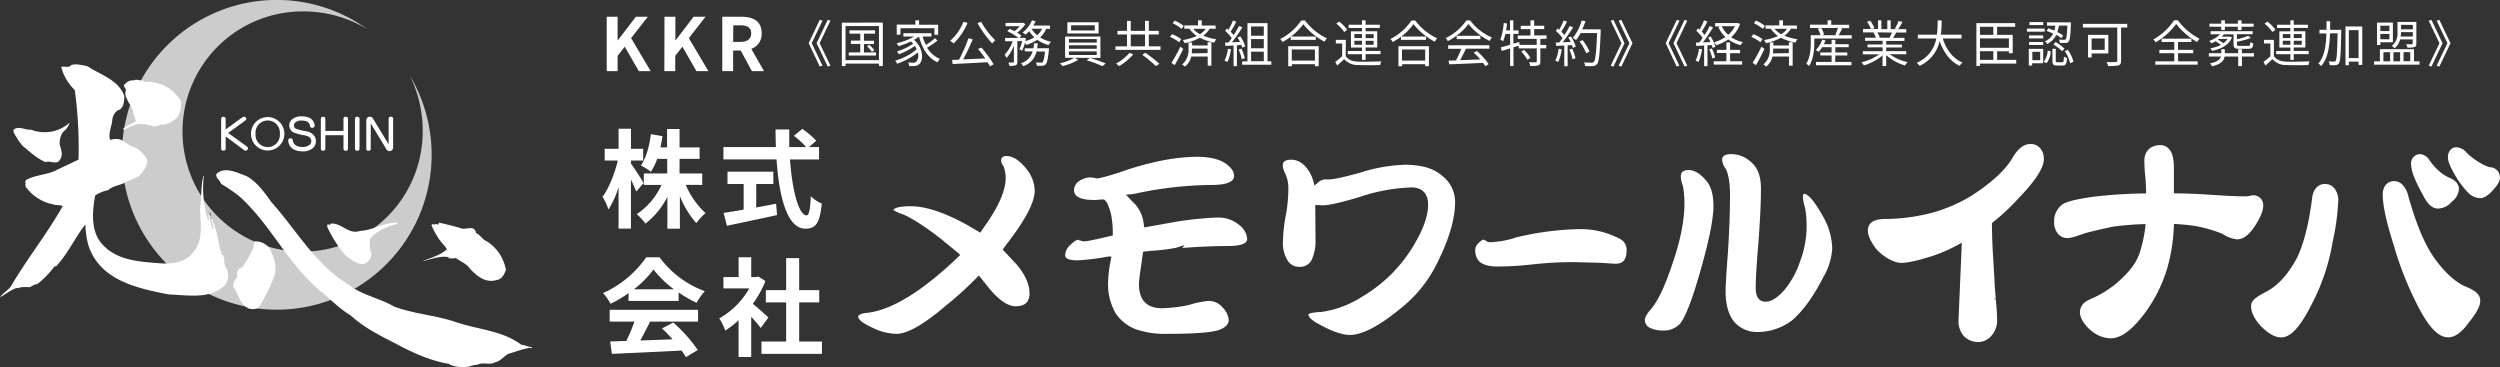 <svg xmlns="http://www.w3.org/2000/svg" xmlns:xlink="http://www.w3.org/1999/xlink" viewBox="0 0 748.36 109.87"><rect x="0" y="0" width="748.36" height="109.87" fill="#333333" stroke="none"/><defs><style>.e7f19c44-380d-4ae8-a5b9-f6f00c764cfc{fill:none;}.a6398064-372f-44ff-bb44-6bfa273faf63{isolation:isolate;}.ee157d7d-d87b-4b37-a93d-37271be4c169{fill:#fff;}.e283a4b9-9a62-4c5f-ab23-9828f72e0b48{clip-path:url(#b776d68d-133d-429a-ae71-a9c83bf26887);}.e7ff474f-168d-4286-aa50-c9e0a234cb70{clip-path:url(#a324982b-b61b-4a1d-a05b-453311634b0e);}.bd400ee0-5bf0-483d-abab-3aae98238a29{fill:#ccc;mix-blend-mode:multiply;}.eeb5114e-0063-46ab-a1b8-09af030ea8ea{fill:#626262;}</style><clipPath id="b776d68d-133d-429a-ae71-a9c83bf26887" transform="translate(-0.38 -0.07)"><rect class="e7f19c44-380d-4ae8-a5b9-f6f00c764cfc" x="257" y="42.8" width="492" height="60"/></clipPath><clipPath id="a324982b-b61b-4a1d-a05b-453311634b0e" transform="translate(-0.38 -0.07)"><rect class="e7f19c44-380d-4ae8-a5b9-f6f00c764cfc" width="160" height="110"/></clipPath></defs><title>site-logo-alt</title><g class="a6398064-372f-44ff-bb44-6bfa273faf63"><g id="b17bf188-0141-4176-bf38-e04a854bc534" data-name="レイヤー 2"><g id="a7549843-6f04-490f-9b6a-54d6d3622f88" data-name="txt"><path class="ee157d7d-d87b-4b37-a93d-37271be4c169" d="M182,5.08h3.26v7.06h.06l5.4-7.06h3.58l-5,6.4,5.85,9.88H191.6l-4.21-7.31-2.13,2.73v4.58H182Z" transform="translate(-0.38 -0.07)"/><path class="ee157d7d-d87b-4b37-a93d-37271be4c169" d="M199.29,5.08h3.26v7.06h.07L208,5.08h3.58l-5,6.4,5.85,9.88h-3.58l-4.2-7.31-2.14,2.73v4.58h-3.26Z" transform="translate(-0.38 -0.07)"/><path class="ee157d7d-d87b-4b37-a93d-37271be4c169" d="M225.45,21.36l-3.34-6.16h-2.27v6.16h-3.25V5.08h5.67c3.41,0,6.12,1.19,6.12,4.93a4.65,4.65,0,0,1-3.1,4.68l3.8,6.67Zm-5.61-8.74H222c2.09,0,3.24-.88,3.24-2.61S224,7.65,222,7.65h-2.11Z" transform="translate(-0.38 -0.07)"/><path class="ee157d7d-d87b-4b37-a93d-37271be4c169" d="M246.59,19.72l-.81.27-3.33-7,3.33-7,.81.27L243.36,13Zm2.37,0-.81.27-3.33-7,3.33-7,.81.27L245.73,13Z" transform="translate(-0.38 -0.07)"/><path class="ee157d7d-d87b-4b37-a93d-37271be4c169" d="M264.65,6.84v13h-1.16V19.1h-10v.75h-1.11v-13Zm-1.16,11.23V7.87h-10v10.2Zm-.87-2.32v.94h-8.17v-.94h3.45V13.23h-2.82v-1h2.82V10.14h-3.24v-1h7.66v1H259v2.13h3v1h-3v2.52Zm-2-2.25a9.69,9.69,0,0,1,1.51,1.63l-.76.45a11.14,11.14,0,0,0-1.46-1.69Z" transform="translate(-0.38 -0.07)"/><path class="ee157d7d-d87b-4b37-a93d-37271be4c169" d="M281,12.22a25,25,0,0,1-3.1,2.12,8,8,0,0,0,3.85,3.37,5.1,5.1,0,0,0-.76,1c-2.84-1.29-4.58-4.14-5.51-7.69h0A11.11,11.11,0,0,1,274,12c2.87,2.47,2.9,6.32,1.43,7.35a2.26,2.26,0,0,1-1.59.49,12.07,12.07,0,0,1-1.31,0,2.52,2.52,0,0,0-.31-1.06c.55,0,1.06.07,1.39.07a1.48,1.48,0,0,0,1-.28,2.81,2.81,0,0,0,.49-2.78,21,21,0,0,1-6.18,3.36,4.8,4.8,0,0,0-.58-.93,17,17,0,0,0,6.43-3.4,5,5,0,0,0-.52-1,21.16,21.16,0,0,1-4.79,2.5,4.83,4.83,0,0,0-.6-.87,16.56,16.56,0,0,0,4.88-2.31c-.21-.22-.44-.45-.69-.67a24.34,24.34,0,0,1-3.67,1.42,8.18,8.18,0,0,0-.62-.87A18.26,18.26,0,0,0,274,11h-3.19V10h8.38v1h-2.64a13.62,13.62,0,0,0,1,2.5,22.25,22.25,0,0,0,2.72-2Zm-11.1-1.78h-1.09v-3h5.58V6.16h1.11V7.48h5.7v3H280.1V8.52H269.94Z" transform="translate(-0.38 -0.07)"/><path class="ee157d7d-d87b-4b37-a93d-37271be4c169" d="M290,6.93a18.46,18.46,0,0,1-4.14,6.15,7.45,7.45,0,0,0-1.07-.8,14.66,14.66,0,0,0,4-5.7Zm4.18,7.39a33.08,33.08,0,0,1,3.63,5l-1.09.62c-.2-.36-.45-.8-.74-1.25-3.78.23-7.77.41-10.44.54L285.4,18l2.05-.06a44,44,0,0,0,2.83-6.42l1.29.32a64.56,64.56,0,0,1-2.88,6c2-.07,4.34-.18,6.6-.28-.67-1-1.44-2-2.14-2.84Zm-.1-7.74a23.17,23.17,0,0,0,4.24,5.55,5.24,5.24,0,0,0-.93.95A32.07,32.07,0,0,1,293,7Z" transform="translate(-0.38 -0.07)"/><path class="ee157d7d-d87b-4b37-a93d-37271be4c169" d="M305.55,14.79a14.86,14.86,0,0,0,.81-2.42h-1.44v6.18c0,.57-.12.87-.49,1.07a5.92,5.92,0,0,1-1.88.16,3.94,3.94,0,0,0-.34-1c.64,0,1.23,0,1.42,0s.25-.06.25-.23V13.74a12.21,12.21,0,0,1-2.19,3.69,7.13,7.13,0,0,0-.59-1,11.18,11.18,0,0,0,2.41-4h-2.26v-1h4a15.31,15.31,0,0,0-3.33-2l.69-.72a15.74,15.74,0,0,1,1.45.69,10.14,10.14,0,0,0,1.58-1.49h-4.24v-1h5l.2-.05.72.45a11.36,11.36,0,0,1-2.45,2.55,8.45,8.45,0,0,1,1.26.9l-.57.65h1.11l.17-.06.67.24c-.07.25-.15.52-.22.79A9.9,9.9,0,0,0,310,11.22a8.65,8.65,0,0,1-1.54-1.83,11.88,11.88,0,0,1-1.08,1.06,7.12,7.12,0,0,0-.92-.64,9.25,9.25,0,0,0,2.85-3.66l1.07.28a13.34,13.34,0,0,1-.69,1.29h5v1h-1.16a6.91,6.91,0,0,1-1.8,2.55,9.9,9.9,0,0,0,3.26,1.3,4.77,4.77,0,0,0-.71,1,10.53,10.53,0,0,1-3.4-1.59,11.72,11.72,0,0,1-3.27,1.53,4.29,4.29,0,0,0-.41-.58,12.77,12.77,0,0,1-.88,2.34Zm8.81-.27s0,.3,0,.48c-.27,2.79-.56,3.93-1,4.36a1.34,1.34,0,0,1-.93.39,15.69,15.69,0,0,1-1.67,0,2.87,2.87,0,0,0-.3-1c.65.06,1.25.08,1.49.08a.62.62,0,0,0,.51-.16c.28-.28.51-1.12.73-3.17h-2.52a6.07,6.07,0,0,1-4,4.39A3.66,3.66,0,0,0,306,19a5.15,5.15,0,0,0,3.48-3.54h-2.34v-.93h2.58a14.09,14.09,0,0,0,.19-1.49h1.13c-.05.51-.12,1-.21,1.49Zm-5.19-5.85a6.56,6.56,0,0,0,1.69,1.93,5.67,5.67,0,0,0,1.46-1.93Z" transform="translate(-0.38 -0.07)"/><path class="ee157d7d-d87b-4b37-a93d-37271be4c169" d="M322.13,17.37l1,.64a18.57,18.57,0,0,1-4.66,1.84,10.78,10.78,0,0,0-.83-.82A16.74,16.74,0,0,0,322,17.37h-2.79V11h10.57v6.42Zm7.11-7.28h-9.36V6.73h9.36Zm-8.88,2.73h8.32V11.77h-8.32Zm0,1.85h8.32V13.62h-8.32Zm0,1.87h8.32V15.46h-8.32Zm7.72-8.91H321V9.19h7.09Zm-1.41,9.77c1.55.45,3.54,1.18,4.71,1.66l-1,.81a38.77,38.77,0,0,0-4.71-1.75Z" transform="translate(-0.38 -0.07)"/><path class="ee157d7d-d87b-4b37-a93d-37271be4c169" d="M347.78,13.93V15H334.29V13.93h3.45V10.39H334.9V9.31h2.84v-3h1.13v3h4.26v-3h1.14v3h3v1.08h-3v3.54Zm-8.16,2.4a17.22,17.22,0,0,1-4.26,3.54,9.81,9.81,0,0,0-.88-.79,13.1,13.1,0,0,0,4-3.2Zm-.75-2.4h4.26V10.39h-4.26Zm4.39,1.94a46.56,46.56,0,0,1,4.19,3.3l-1.05.68a46.77,46.77,0,0,0-4.1-3.41Z" transform="translate(-0.38 -0.07)"/><path class="ee157d7d-d87b-4b37-a93d-37271be4c169" d="M353.34,12.72a11.23,11.23,0,0,0-2.73-1.59l.62-.84a11.54,11.54,0,0,1,2.74,1.5Zm1.22,2c-.74,1.59-1.73,3.47-2.55,4.86l-.95-.7a49.07,49.07,0,0,0,2.66-4.85Zm-.5-6a11.2,11.2,0,0,0-2.65-1.68l.6-.81a10.77,10.77,0,0,1,2.7,1.61Zm7.8,4H363v7h-1.1V17h-4.93a5.38,5.38,0,0,1-1.88,3,5,5,0,0,0-.86-.63,5.56,5.56,0,0,0,1.93-4.63V12.79h1.06v.89h4.68Zm.65-4.09a6.88,6.88,0,0,1-1.95,2.11,18.06,18.06,0,0,0,3.93,1.1,2.87,2.87,0,0,0-.62,1,17.62,17.62,0,0,1-4.33-1.46A16.69,16.69,0,0,1,355,13a4.65,4.65,0,0,0-.55-.95,16.05,16.05,0,0,0,4.16-1.21,8.56,8.56,0,0,1-2.17-2.16h-1.55v-1h4.1V6.16h1.12V7.72h4.16v1Zm-.65,7.35V14.62h-4.68v.11a10.35,10.35,0,0,1-.07,1.32ZM357.57,8.7a7.78,7.78,0,0,0,2,1.62,6,6,0,0,0,1.73-1.62Z" transform="translate(-0.38 -0.07)"/><path class="ee157d7d-d87b-4b37-a93d-37271be4c169" d="M368.87,14.83a13.37,13.37,0,0,1-1.06,3.81,5,5,0,0,0-.87-.42,10.75,10.75,0,0,0,1-3.57Zm1.77-1.2v6.24h-1V13.69l-2.45.12-.09-1,1,0c.33-.39.68-.86,1-1.34a13,13,0,0,0-2-2.16l.58-.72.44.39a20.24,20.24,0,0,0,1.34-2.79l1,.38a27.36,27.36,0,0,1-1.71,3,11.47,11.47,0,0,1,.92,1c.61-.95,1.18-1.92,1.6-2.73l1,.42a47.54,47.54,0,0,1-3.11,4.47l2.4-.11a13.91,13.91,0,0,0-.73-1.33l.82-.36a12.28,12.28,0,0,1,1.49,3l-.89.42a5.58,5.58,0,0,0-.28-.85Zm1.36,1a13.12,13.12,0,0,1,1,2.88l-.89.3a14.86,14.86,0,0,0-.95-2.91Zm8.94,3.81v1h-8.73v-1h1.59V7h6V18.4ZM374.88,8v2.76h3.81V8Zm3.81,3.76h-3.81v2.76h3.81Zm-3.81,6.63h3.81V15.54h-3.81Z" transform="translate(-0.38 -0.07)"/><path class="ee157d7d-d87b-4b37-a93d-37271be4c169" d="M391,6.19a17.81,17.81,0,0,0,6.59,5.36,5,5,0,0,0-.74,1,20.12,20.12,0,0,1-6.34-5.24,18.56,18.56,0,0,1-6.22,5.33,4.28,4.28,0,0,0-.69-.89,16.83,16.83,0,0,0,6.28-5.52Zm-5,7.7h9.12v6H394v-.61h-6.89v.61H386ZM394.26,11v1h-7.51V11Zm-7.2,3.87v3.35H394V14.89Z" transform="translate(-0.38 -0.07)"/><path class="ee157d7d-d87b-4b37-a93d-37271be4c169" d="M403.21,16.84c.7,1.11,2,1.62,3.77,1.68s5.1,0,6.9-.09a4.58,4.58,0,0,0-.36,1.1c-1.68.07-4.84.1-6.52,0a5.27,5.27,0,0,1-4.25-1.77c-.66.64-1.35,1.27-2.08,1.92l-.59-1.07a22.94,22.94,0,0,0,2.07-1.72V13.08h-1.9V12h3Zm-.46-7.18a11,11,0,0,0-2.37-2.51l.86-.63A11.09,11.09,0,0,1,403.65,9Zm5.34,6.63h-4.26v-.95h4.26V14.29h-3.31V9.45h3.31v-1h-4V7.48h4V6.16h1.08V7.48h4.25v.95h-4.25v1h3.47v4.84h-3.47v1.05h4.47v.95h-4.47V18h-1.08Zm-2.29-4.82h2.29v-1.2H405.8Zm2.29,2v-1.2H405.8v1.2Zm1.08-3.18v1.2h2.4v-1.2Zm2.4,2h-2.4v1.2h2.4Z" transform="translate(-0.38 -0.07)"/><path class="ee157d7d-d87b-4b37-a93d-37271be4c169" d="M424,6.19a17.81,17.81,0,0,0,6.59,5.36,5,5,0,0,0-.74,1,20.12,20.12,0,0,1-6.34-5.24,18.56,18.56,0,0,1-6.22,5.33,4.28,4.28,0,0,0-.69-.89,16.83,16.83,0,0,0,6.28-5.52Zm-5,7.7h9.12v6H427v-.61h-6.89v.61H419ZM427.26,11v1h-7.51V11Zm-7.2,3.87v3.35H427V14.89Z" transform="translate(-0.38 -0.07)"/><path class="ee157d7d-d87b-4b37-a93d-37271be4c169" d="M440.45,6.18A16.18,16.18,0,0,0,447,11.31a5.45,5.45,0,0,0-.72,1,18.35,18.35,0,0,1-6.33-5.06,17.28,17.28,0,0,1-6.19,5.12,3.82,3.82,0,0,0-.65-.89,15.79,15.79,0,0,0,6.21-5.29Zm-6.57,7.45h12.33v1h-7c-.52,1.11-1.17,2.4-1.77,3.45,1.86-.06,4-.14,6.08-.23a23.71,23.71,0,0,0-2-2l.94-.51A19.86,19.86,0,0,1,446,19.27l-1,.62a7.94,7.94,0,0,0-.69-1c-3.67.18-7.56.35-10.12.43L434,18.22l2.21-.06a28.93,28.93,0,0,0,1.61-3.49h-3.94Zm9.64-2.85v1h-7.09v-1Z" transform="translate(-0.38 -0.07)"/><path class="ee157d7d-d87b-4b37-a93d-37271be4c169" d="M461.48,11.73v1.8h1.75v1h-1.75v3.93c0,.66-.15,1-.62,1.18a8.47,8.47,0,0,1-2.41.18,3.78,3.78,0,0,0-.36-1.11c.91,0,1.72,0,2,0s.31-.06.31-.29V14.55H455v-.81l-1.57.49v5.61h-1V14.55l-2.5.76-.3-1.05c.77-.21,1.74-.48,2.8-.79V10.23H451a12.79,12.79,0,0,1-.67,2.2,6.71,6.71,0,0,0-.83-.49,18.6,18.6,0,0,0,1-5l1,.16c-.07.69-.18,1.38-.28,2.06h1.17v-3h1v3h1.54v1.05H453.4v2.94l1.73-.53.14.89h5.11v-1.8h-5.67v-1h3.81V8.79H455.6v-1h2.92V6.15h1.11V7.77h3v1h-3v1.9h3.69v1ZM456.59,15a10.62,10.62,0,0,1,1.9,2.39l-.9.57a10.51,10.51,0,0,0-1.84-2.45Z" transform="translate(-0.38 -0.07)"/><path class="ee157d7d-d87b-4b37-a93d-37271be4c169" d="M467.87,14.83a13.37,13.37,0,0,1-1.06,3.81,5,5,0,0,0-.87-.42,10.75,10.75,0,0,0,1-3.57ZM470.61,11a12.28,12.28,0,0,1,1.49,3l-.89.42a5.58,5.58,0,0,0-.28-.85l-1.29.07v6.24h-1V13.69l-2.45.12-.09-1,1,0c.33-.39.68-.86,1-1.34a13,13,0,0,0-2-2.16l.58-.72.44.39a20.24,20.24,0,0,0,1.34-2.79l1,.38a27.36,27.36,0,0,1-1.71,3,11.47,11.47,0,0,1,.92,1c.61-.95,1.18-1.92,1.6-2.73l1,.42a47.54,47.54,0,0,1-3.11,4.47l2.4-.11a13.91,13.91,0,0,0-.73-1.33Zm.39,3.64a13.12,13.12,0,0,1,1,2.88l-.89.3a14.86,14.86,0,0,0-.95-2.91Zm8.54-5.17c-.27,6.72-.48,9-1.1,9.78a1.5,1.5,0,0,1-1.24.59,16.44,16.44,0,0,1-2.31,0,2.55,2.55,0,0,0-.36-1.1c1,.09,1.92.09,2.29.09a.76.76,0,0,0,.65-.22c.49-.51.75-2.79,1-8.64h-4.92a12.54,12.54,0,0,1-1.39,2.1,8,8,0,0,0-1-.66,13.09,13.09,0,0,0,2.67-5.19L475,6.4A19.92,19.92,0,0,1,474,8.85h5.51ZM475.2,16a15.84,15.84,0,0,0-2-3.5l.9-.43a15.06,15.06,0,0,1,2.1,3.42Z" transform="translate(-0.38 -0.07)"/><path class="ee157d7d-d87b-4b37-a93d-37271be4c169" d="M482.54,19.72,485.76,13l-3.22-6.72.81-.27,3.33,7-3.33,7Zm2.37,0L488.13,13l-3.22-6.72.81-.27,3.33,7-3.33,7Z" transform="translate(-0.38 -0.07)"/><path class="ee157d7d-d87b-4b37-a93d-37271be4c169" d="M503.09,19.72l-.81.27L499,13l3.33-7,.81.27L499.86,13Zm2.37,0-.81.27-3.33-7,3.33-7,.81.27L502.23,13Z" transform="translate(-0.38 -0.07)"/><path class="ee157d7d-d87b-4b37-a93d-37271be4c169" d="M509.87,14.83a13.37,13.37,0,0,1-1.06,3.81,5,5,0,0,0-.87-.42,10.75,10.75,0,0,0,1-3.57Zm1.63-1.2v6.24h-1V13.69l-2.35.14-.09-1,1-.05c.32-.4.66-.88,1-1.38a13.61,13.61,0,0,0-1.94-2.13l.58-.72.43.39a19.23,19.23,0,0,0,1.35-2.79l1,.39a34.16,34.16,0,0,1-1.69,3,12,12,0,0,1,.87,1,29.82,29.82,0,0,0,1.51-2.68l1,.42a53.49,53.49,0,0,1-3,4.47l2.22-.09a11.39,11.39,0,0,0-.7-1.35l.78-.32a12.22,12.22,0,0,1,1.41,3.06l-.84.38a6.5,6.5,0,0,0-.27-.87Zm1.31.92a14,14,0,0,1,1,2.73l-.86.28a14.63,14.63,0,0,0-.91-2.74Zm5.46,3.85h3.61v1h-8.52v-1h3.81V15.94h-2.85V15h2.85V12.79h1.1V15h3v1h-3Zm3-11.19a9.23,9.23,0,0,1-2.68,4,10,10,0,0,0,3.51,1.45,5.6,5.6,0,0,0-.69.93,10.85,10.85,0,0,1-3.68-1.72,13.57,13.57,0,0,1-3.61,1.75,4.19,4.19,0,0,0-.65-.91,12,12,0,0,0,3.41-1.55,9.36,9.36,0,0,1-2.13-3l.6-.19h-1.55v-1h6.51l.21,0Zm-5.49.71a7.66,7.66,0,0,0,1.94,2.56,8.31,8.31,0,0,0,2-2.56Z" transform="translate(-0.38 -0.07)"/><path class="ee157d7d-d87b-4b37-a93d-37271be4c169" d="M527.34,12.72a11.23,11.23,0,0,0-2.73-1.59l.62-.84a11.54,11.54,0,0,1,2.74,1.5Zm1.22,2c-.74,1.59-1.73,3.47-2.55,4.86l-1-.7a49.07,49.07,0,0,0,2.66-4.85Zm-.5-6a11.2,11.2,0,0,0-2.65-1.68l.6-.81a10.77,10.77,0,0,1,2.7,1.61Zm7.8,4H537v7h-1.1V17h-4.93a5.38,5.38,0,0,1-1.88,3,5,5,0,0,0-.86-.63,5.56,5.56,0,0,0,1.93-4.63V12.79h1.06v.89h4.68Zm.65-4.09a6.88,6.88,0,0,1-2,2.11,18.06,18.06,0,0,0,3.93,1.1,2.87,2.87,0,0,0-.62,1,17.62,17.62,0,0,1-4.33-1.46A16.69,16.69,0,0,1,529,13a4.65,4.65,0,0,0-.55-.95,16.05,16.05,0,0,0,4.16-1.21,8.56,8.56,0,0,1-2.17-2.16h-1.55v-1h4.1V6.16h1.12V7.72h4.16v1Zm-.65,7.35V14.62h-4.68v.11a10.35,10.35,0,0,1-.07,1.32ZM531.57,8.7a7.78,7.78,0,0,0,2,1.62,6,6,0,0,0,1.73-1.62Z" transform="translate(-0.38 -0.07)"/><path class="ee157d7d-d87b-4b37-a93d-37271be4c169" d="M554.67,10.6v1H543.48v1.34c0,2-.25,4.9-1.57,6.9a4.11,4.11,0,0,0-.85-.71c1.21-1.86,1.36-4.42,1.36-6.19V10.6h2.91a8.34,8.34,0,0,0-.8-1.93l.77-.21h-3.11v-1h5.27V6.15h1.09V7.5h5.36v1H551.3l.55.13c-.37.71-.78,1.46-1.12,2Zm-4.95,8h4.88v1H544v-1h4.66V16.68h-3.39v-.9h3.39V14.2h-2.82a9.49,9.49,0,0,1-1.06,1.4,6.12,6.12,0,0,0-.87-.54,7.83,7.83,0,0,0,1.92-3.12l1,.24a8.46,8.46,0,0,1-.49,1.12h2.32V12h1.11V13.3h4v.9h-4v1.58h3.59v.9h-3.59ZM545.57,8.46a6.23,6.23,0,0,1,.82,1.95l-.67.19h4.57l-.52-.18a17.91,17.91,0,0,0,.81-2Z" transform="translate(-0.38 -0.07)"/><path class="ee157d7d-d87b-4b37-a93d-37271be4c169" d="M566.06,16.29a13.74,13.74,0,0,0,5.35,2.37,4,4,0,0,0-.75,1A14.17,14.17,0,0,1,565,16.57v3.27h-1.09V16.65a15.12,15.12,0,0,1-5.6,3,4.28,4.28,0,0,0-.72-.94,14.41,14.41,0,0,0,5.3-2.37H558v-.95h5.93V14.23h-4.51v-.85h4.51v-1.1h-5.26v-.91h3.26a6.09,6.09,0,0,0-.73-1.5l.52-.11h-3.66v-1h2.39a12.06,12.06,0,0,0-1.18-2.17l.94-.32a10.24,10.24,0,0,1,1.27,2.21l-.76.28h1.84V6.15h1V8.8h1.78V6.15h1V8.8h1.82l-.56-.18a16.73,16.73,0,0,0,1.14-2.28l1.14.3a20.45,20.45,0,0,1-1.32,2.16H571v1h-3c-.3.57-.63,1.16-.93,1.61h3.4v.91H565v1.1h4.7v.85H565v1.11h6v.95Zm-3.74-6.53a6,6,0,0,1,.75,1.5l-.48.11h3.53l-.15,0a14.14,14.14,0,0,0,.76-1.56Z" transform="translate(-0.38 -0.07)"/><path class="ee157d7d-d87b-4b37-a93d-37271be4c169" d="M581.93,11.58c1.05,3.3,3,6,5.89,7.2a5.78,5.78,0,0,0-.84,1c-2.88-1.37-4.78-4-6-7.43a10.52,10.52,0,0,1-6,7.43,3.46,3.46,0,0,0-.84-.92A9.72,9.72,0,0,0,580,11.58h-5.53V10.44h5.71a32.12,32.12,0,0,0,.23-4.26h1.2a35.91,35.91,0,0,1-.24,4.26h6.19v1.14Z" transform="translate(-0.38 -0.07)"/><path class="ee157d7d-d87b-4b37-a93d-37271be4c169" d="M603.93,19.1H593.07v.71H592V7h11.61V8.1H598.2v2.4h4.67V16h-1.14v-.59H598.2V18h5.73Zm-10.86-11v2.4h4V8.1Zm8.66,3.46h-8.66v2.81h8.66ZM593.07,18h4v-2.6h-4Z" transform="translate(-0.38 -0.07)"/><path class="ee157d7d-d87b-4b37-a93d-37271be4c169" d="M612.44,9.55h-5.31V8.64h5.31ZM612,19h-3.31v.69h-1v-5H612Zm0-7.44h-4.23v-.89H612Zm-4.23,1.09H612v.9h-4.23ZM612,7.57h-4.11v-.9H612Zm-3.25,8v2.52h2.35V15.57Zm3.42,2.94a6.1,6.1,0,0,0,1.18-3.29l.9.23A6.37,6.37,0,0,1,613,19Zm5.31-7a14.39,14.39,0,0,0-1.55-1,5.87,5.87,0,0,1-2.73,2.71,3.42,3.42,0,0,0-.66-.78A5,5,0,0,0,615,10.14a17.24,17.24,0,0,0-2-.81l.56-.78c.55.18,1.15.43,1.75.69a10.75,10.75,0,0,0,.35-1.49h-2.52v-1h7.15s0,.33,0,.47c-.14,3.52-.29,4.83-.66,5.26a1.08,1.08,0,0,1-.89.44,13.14,13.14,0,0,1-1.75,0,2.4,2.4,0,0,0-.29-1c.68.06,1.31.06,1.55.06s.39,0,.48-.15c.25-.27.39-1.32.51-4.1h-2.54a11.65,11.65,0,0,1-.46,1.94,15.34,15.34,0,0,1,1.72,1Zm.21,7.2c.39,0,.46-.21.51-1.71a2.74,2.74,0,0,0,.93.43c-.11,1.8-.38,2.25-1.32,2.25h-1.67c-1.11,0-1.38-.3-1.38-1.41v-3.6h1v3.6c0,.38.06.44.49.44Zm-2-6.05a10.6,10.6,0,0,1,2.67,2l-.69.74a11.51,11.51,0,0,0-2.63-2ZM619.37,15a10.29,10.29,0,0,1,1.69,3.57l-1,.41a11.2,11.2,0,0,0-1.62-3.62Z" transform="translate(-0.38 -0.07)"/><path class="ee157d7d-d87b-4b37-a93d-37271be4c169" d="M637.16,8.32h-1.85v9.93c0,.81-.19,1.2-.76,1.37a11.62,11.62,0,0,1-3.11.21,5.4,5.4,0,0,0-.48-1.19c1.2.06,2.43.05,2.78,0s.43-.12.43-.43V8.32H623.88V7.21h13.28Zm-10.67,7.76v1.2h-1.07V10.51h6.08v5.57Zm0-4.49V15h3.92V11.59Z" transform="translate(-0.38 -0.07)"/><path class="ee157d7d-d87b-4b37-a93d-37271be4c169" d="M652.29,6.13a19.12,19.12,0,0,0,6.51,5.54,4.86,4.86,0,0,0-.73,1,22.27,22.27,0,0,1-6.27-5.43,20.09,20.09,0,0,1-6.14,5.5,4.51,4.51,0,0,0-.69-.88,17.77,17.77,0,0,0,6.21-5.72Zm.09,12.29h5.85v1H645.56v-1h5.68V16h-4.47V15h4.47V12.64h-3.79v-1h8.91v1h-4V15h4.55v1h-4.55Z" transform="translate(-0.38 -0.07)"/><path class="ee157d7d-d87b-4b37-a93d-37271be4c169" d="M675.11,17h-3.62v2.86h-1.12V17H666.3c-.19,1.17-1,2.27-3.73,2.91a4.27,4.27,0,0,0-.66-.84c2.29-.49,3.06-1.26,3.3-2.07h-3.62V16h3.72v-1.2h1.05V16h4v-1.2h1.12V16h3.62Zm-6.6-5.77c-.75,2-2.67,3.36-5.93,4.06a3.36,3.36,0,0,0-.57-.76,11.52,11.52,0,0,0,3.18-1,10.69,10.69,0,0,0-1.6-1.11,12.89,12.89,0,0,1-1.23.62,5.4,5.4,0,0,0-.66-.71,8.83,8.83,0,0,0,3.25-2h-2.83V9.4H674.7v.9H670v1.49a17.27,17.27,0,0,0,3.34-1l.81.65A23,23,0,0,1,670,12.55v.8c0,.39.12.46.82.46h2.51c.52,0,.61-.15.66-1.12a2.8,2.8,0,0,0,.91.36c-.12,1.3-.42,1.63-1.48,1.63h-2.69c-1.39,0-1.75-.25-1.75-1.33v-3h-2.9a6.77,6.77,0,0,1-.63.69h2.22l.2,0ZM665.3,8.07h-3.53V7.15h3.53v-1h1.09v1h3.89v-1h1.11v1H675v.92h-3.63v1h-1.11v-1h-3.89v1H665.3Zm-.71,3.66-.3.21A13.1,13.1,0,0,1,665.94,13a4.38,4.38,0,0,0,1.26-1.29Z" transform="translate(-0.38 -0.07)"/><path class="ee157d7d-d87b-4b37-a93d-37271be4c169" d="M681.06,16.84c.71,1.11,2,1.62,3.78,1.68s5.1,0,6.9-.09a4.58,4.58,0,0,0-.36,1.1c-1.68.07-4.84.1-6.52,0a5.25,5.25,0,0,1-4.25-1.77c-.66.64-1.35,1.27-2.08,1.92l-.59-1.07A22.94,22.94,0,0,0,680,16.92V13.08h-1.9V12h2.95Zm-.45-7.18a11,11,0,0,0-2.37-2.51l.86-.63A11.09,11.09,0,0,1,681.51,9ZM686,16.29h-4.26v-.95H686V14.29h-3.31V9.45H686v-1h-4V7.48h4V6.16H687V7.48h4.25v.95H687v1h3.47v4.84H687v1.05h4.47v.95H687V18H686Zm-2.29-4.82H686v-1.2h-2.29Zm2.29,2v-1.2h-2.29v1.2ZM687,10.27v1.2h2.4v-1.2Zm2.4,2H687v1.2h2.4Z" transform="translate(-0.38 -0.07)"/><path class="ee157d7d-d87b-4b37-a93d-37271be4c169" d="M701.21,9.54c-.12,6.63-.23,8.8-.69,9.45a1.2,1.2,0,0,1-1,.57,9.18,9.18,0,0,1-1.76,0,2.72,2.72,0,0,0-.33-1.12c.69.06,1.34.06,1.61.06s.39,0,.49-.24c.35-.42.48-2.46.59-8.21h-2.27c-.13,4-.64,7.61-2.67,9.79a3.64,3.64,0,0,0-.84-.76c1.86-2,2.31-5.28,2.43-9h-2.07V9h2.1c0-.86,0-1.73,0-2.61h1.09q0,1.32,0,2.61h3.32ZM707.51,8v11.5H706.4v-1h-2.91v1.1h-1V8Zm-1.11,9.45V9.09h-2.91v8.37Z" transform="translate(-0.38 -0.07)"/><path class="ee157d7d-d87b-4b37-a93d-37271be4c169" d="M724.64,18.43v1H711.05v-1h1.74V14.79H723v3.64Zm-11.72-4.9h-1V6.84h4.76v5.88h-3.74Zm0-5.78V9.36h2.72V7.75Zm2.72,4.07V10.23h-2.72v1.59Zm-1.8,6.61h2V15.7h-2Zm5-6.57a4.79,4.79,0,0,1-1.7,2.67,3.18,3.18,0,0,0-.78-.73,4.74,4.74,0,0,0,1.7-4.08V6.63h5.64v6.51c0,.57-.14.85-.54,1a7,7,0,0,1-2.12.18,4.31,4.31,0,0,0-.42-1c.78,0,1.5,0,1.71,0s.27-.07.27-.25V11.86Zm-2,3.84v2.73h2V15.7ZM722.64,11V9.69h-3.52v0A10,10,0,0,1,719,11Zm-3.52-3.51V8.85h3.52V7.53Zm.75,8.17v2.73h2V15.7Z" transform="translate(-0.38 -0.07)"/><path class="ee157d7d-d87b-4b37-a93d-37271be4c169" d="M727.4,19.72,730.62,13,727.4,6.28l.81-.27,3.33,7-3.33,7Zm2.37,0L733,13l-3.22-6.72.81-.27,3.33,7-3.33,7Z" transform="translate(-0.38 -0.07)"/><path class="ee157d7d-d87b-4b37-a93d-37271be4c169" d="M190.85,57.41c-.35-.9-1-2.27-1.6-3.62V68.51h-3.71V56.1a28.13,28.13,0,0,1-3,6.68,24.2,24.2,0,0,0-1.79-3.84c1.92-2.46,3.64-7,4.57-10.81h-3.93V44.61h4.16v-6h3.71v6h3.65v3.52h-3.65v.93c.92,1.18,3.26,4.86,3.77,5.79Zm14.81-2a24.22,24.22,0,0,0,5.92,8.45,16.53,16.53,0,0,0-2.75,3,27.31,27.31,0,0,1-4.93-8.1v9.76h-3.74V59a23.56,23.56,0,0,1-6.56,8A18.54,18.54,0,0,0,191,64.16a20.66,20.66,0,0,0,7.39-8.74h-5.28V52h7V47.62h-3a18.6,18.6,0,0,1-1.89,3.87,19.83,19.83,0,0,0-3-1.89c1.6-2.24,2.53-5.79,3-9.37l3.48.6c-.19,1.16-.38,2.28-.64,3.36h2v-5.5h3.74v5.5h6v3.43h-6V52h6.79v3.42Z" transform="translate(-0.38 -0.07)"/><path class="ee157d7d-d87b-4b37-a93d-37271be4c169" d="M236.86,47.81c.67,9.34,2.63,16.73,5,16.73.67,0,1.06-1.69,1.22-5.76A10,10,0,0,0,246.37,61c-.58,6-1.86,7.52-4.9,7.52-5.47,0-7.87-9.47-8.64-20.73h-15.9V44.1h15.71c-.06-1.73-.1-3.52-.1-5.28h4.1c0,1.76,0,3.55,0,5.28h5.06A22.86,22.86,0,0,0,238,40.74l2.53-2.08a23.48,23.48,0,0,1,4.19,3.55l-2.17,1.89h3v3.71ZM226.75,62.18c1.95-.36,4-.74,5.95-1.12l.29,3.39c-5.25,1.15-10.88,2.33-15,3.2l-1-3.84c1.63-.26,3.74-.58,6-1V55.14h-4.84V51.46h13.73v3.68h-5.12Z" transform="translate(-0.38 -0.07)"/><path class="ee157d7d-d87b-4b37-a93d-37271be4c169" d="M188.54,87.81a36.87,36.87,0,0,1-5.4,3.2,14.84,14.84,0,0,0-2.24-3.2,31.52,31.52,0,0,0,12.92-10.72h4a29.26,29.26,0,0,0,13.54,10.14,20,20,0,0,0-2.47,3.49,39,39,0,0,1-5.37-3.1v2.53h-15Zm-5.66,5h26.46v3.52H195c-.93,1.89-2,3.87-2.95,5.66,3.07-.09,6.37-.22,9.63-.35a39,39,0,0,0-3.13-3.26l3.36-1.76a43,43,0,0,1,7.33,8.22L205.69,107a16.31,16.31,0,0,0-1.28-2c-7.52.42-15.42.74-20.86,1l-.51-3.71,4.83-.16a59,59,0,0,0,2.43-5.79h-7.42Zm19.23-6.14A31.4,31.4,0,0,1,196,80.74a29.37,29.37,0,0,1-5.86,5.92Z" transform="translate(-0.38 -0.07)"/><path class="ee157d7d-d87b-4b37-a93d-37271be4c169" d="M228.1,98.24c-.68-.9-1.77-2.18-2.85-3.36v12.06h-3.78v-11a26.39,26.39,0,0,1-4,3.08,15.09,15.09,0,0,0-1.79-3.62,24.07,24.07,0,0,0,9-9h-7.74V83h4.54V77.09h3.78V83h1.44l.67-.16,2.14,1.37A31.07,31.07,0,0,1,225.73,91c1.53,1.25,4,3.46,4.67,4.1Zm18.33,4.06V106H228.32V102.3h7.39V90.59h-6.08V86.91h6.08V77.35h3.9v9.56h6v3.68h-6V102.3Z" transform="translate(-0.38 -0.07)"/><g class="e283a4b9-9a62-4c5f-ab23-9828f72e0b48"><path class="ee157d7d-d87b-4b37-a93d-37271be4c169" d="M268.81,100a16.71,16.71,0,0,1-7.18-1.8c-3.8-1.71-4.37-2.84-4.37-3.36s1.06-1,2.73-1.13c5.23-.57,11.53-3.69,18.72-9.3A111.7,111.7,0,0,0,287.18,77l.66-.64-2-1.67c-2-1.67-2.78-2.29-3.14-2.52l.12,0c-5-3.94-9.09-6.6-12.06-7.91A13.88,13.88,0,0,1,267.88,63l-.09-.05.09-.14c.24-.37,1.26-1,5.18-1,4.41,0,10.06,1.87,16.79,5.57l4,2.34.42-.68c.07-.11,1.11-1.61,1.58-2.26h0l.23-.37c3.6-5.3,5.34-9.61,5.34-13.11a10,10,0,0,0-.53-3.16V50l-.13-.22a3.27,3.27,0,0,1-.69-1.49c0-.91.28-1.51,1.65-1.51,1.83,0,3.78,1.24,5.8,3.7a10.94,10.94,0,0,1,2.6,6.6c0,3.53-2.76,8.79-8.42,16.09,0,0-.43.57-.79,1.07l-.39.54s4.28,4.55,4.38,4.67c2.43,3,3.66,5.83,3.66,8.43s-1.35,3.87-4.22,3.87c-2.62,0-5.84-2.51-9.33-7.25l-1.45.67,1.42-.69-1.59-1.94-.62.64a108,108,0,0,1-9.32,8.45C276.94,97.17,272,100,268.81,100Z" transform="translate(-0.38 -0.07)"/><path class="ee157d7d-d87b-4b37-a93d-37271be4c169" d="M350.06,100a27.32,27.32,0,0,1-9.63-1.35,12.81,12.81,0,0,1-6-4.67,17.18,17.18,0,0,1-2.35-9.44,38.21,38.21,0,0,1,.81-6.67l.18-1h-1A69.59,69.59,0,0,1,322.9,78c-1.68,0-3.67-.26-3.67-1.49a4.41,4.41,0,0,1,1.75-3.3c1.22-1.2,1.91-1.36,2.14-1.37l.29.15.32.08s.75.2.89.25l.11,0h.12c.6,0,2.07-.19,8-1.62l.64-.17v-.65a28.53,28.53,0,0,0-.52-5.61,15.58,15.58,0,0,0-1.24-3.54c-.62-.8-.64-.83-.87-.91l-.16-.05h-.15c-.54,0-1.55.11-2.16.16l-.51,0c-4,0-6-1-6-2.91a3.35,3.35,0,0,1,1.69-2.85,6.28,6.28,0,0,1,3.17-1l.9.08c.22,0,.52.1.7.15l.08.07h.31c.27,0,1.1,0,6.59-1.72a86.61,86.61,0,0,1,11-3.22,59.78,59.78,0,0,1,12.18-1.53c3.67,0,6.5.6,8.4,1.79s2.91,2.62,2.91,3.91c0,1.82-2.3,2.74-6.85,2.74a111.67,111.67,0,0,0-22.83,2.61h0l-1,.16-1.69.14,1.15,1.24c.44.46.92.94,1.27,1.29s.43.43.48.5a10.74,10.74,0,0,1,2.43,5.92l.13.85.83-.15,8.57-1.53A100.12,100.12,0,0,1,365,65.18a9.84,9.84,0,0,1,6.46,2.34,5.64,5.64,0,0,1,2.25,4.09c0,1.4-2,2.11-5.83,2.11s-8.36.19-13.59.57l.68-.86-2.57.82a53.84,53.84,0,0,1-7.21.88l-2.61.27-.12.59c0,.09-.4,3-.4,3-.46,3-.71,5-.75,6,0,4.87,2.3,7.34,6.84,7.34a41.85,41.85,0,0,0,8.25-1,27.74,27.74,0,0,1,5.7-1.18,5.42,5.42,0,0,1,4.3,2,6,6,0,0,1,1.79,3.76c0,1.06-.77,2-2.34,2.71S360.49,100,350.06,100Z" transform="translate(-0.38 -0.07)"/><path class="ee157d7d-d87b-4b37-a93d-37271be4c169" d="M404.46,100.33c-2.29,0-5.35-1.06-9.11-3.14-2.14-1.1-3.25-2.11-3.32-3v0c.13-.14.73-.63,3.83-.73a30.56,30.56,0,0,0,12.19-4.53A43.88,43.88,0,0,0,423,74.44c3.27-5.24,4.87-9.54,4.87-13.09,0-3.34-1.78-5.18-5-5.18A54.55,54.55,0,0,0,407.46,59c-5.54,1.69-9.31,2.54-11.19,2.54,0,0-.71-.07-1.35-.08l-.82,0,.07,10.49a13,13,0,0,1-1.19,6,3.86,3.86,0,0,1-3.57,2,4,4,0,0,1-3.7-2.08,9.87,9.87,0,0,1-1.29-5.46,47.59,47.59,0,0,1,.86-7.93,43.54,43.54,0,0,0,.76-7.85,10.2,10.2,0,0,0-1-4.75,5.9,5.9,0,0,1-.67-2.21c0-.6,0-1.8,2.65-1.8a5.58,5.58,0,0,1,3.79,1.7,10.3,10.3,0,0,1,2.71,4.8l.33,1.22,1-.81a3.38,3.38,0,0,1,2.16-1h1.08c1.46,0,4.51-.66,9.36-2A48.55,48.55,0,0,1,421,49.39c4.9,0,8.62,1.1,11,3.25a9.83,9.83,0,0,1,3.95,7.9c0,4.93-1.71,10.89-5.1,17.73a39.49,39.49,0,0,1-11.76,14.57C413,97.81,408,100.33,404.46,100.33Z" transform="translate(-0.38 -0.07)"/><path class="ee157d7d-d87b-4b37-a93d-37271be4c169" d="M448.59,79.85c-2.41,0-4.22-.49-5.35-1.49A4.38,4.38,0,0,1,442,75.19a2.75,2.75,0,0,1,.67-2.06c1.09-1.14,1.61-1.31,1.77-1.34L445,72a2.05,2.05,0,0,0,1.47.58,29.4,29.4,0,0,0,7.37-1.29l-.21,0a87,87,0,0,1,19-2.62,25.16,25.16,0,0,1,12.67,2.91,3.62,3.62,0,0,1,2,3.29c0,3.66-1.71,4.15-3.38,4.15L479,78.72l-7.22-.18a109,109,0,0,0-12.67.68A98.48,98.48,0,0,1,448.59,79.85Z" transform="translate(-0.38 -0.07)"/><path class="ee157d7d-d87b-4b37-a93d-37271be4c169" d="M498.29,99a8.73,8.73,0,0,1-4.21-.89,2.63,2.63,0,0,1-1.33-2.23c0-.48.25-1.37,1.47-2.84,2.25-2.48,4.42-6.89,6.59-13.45,2.53-7.18,3.8-13.44,3.8-18.6a28.82,28.82,0,0,0-.46-5.25,9.29,9.29,0,0,1-.63-2.76c0-1,.29-2,2.37-2,1.7,0,3.45,1.06,5.22,3.14,1.45,1.66,2.18,4.23,2.18,7.62,0,3.82-1.26,10.14-3.74,18.83-2.5,8.89-4.54,14.26-6.26,16.4A6.5,6.5,0,0,1,498.29,99Z" transform="translate(-0.38 -0.07)"/><path class="ee157d7d-d87b-4b37-a93d-37271be4c169" d="M526.46,99.45a9,9,0,0,1-6.81-2.87c-1.8-2.11-2.73-5.25-2.73-9.3.05-2.49.31-6.58.72-11.81.41-6.72.61-12.46.61-17,0-3.5-.4-6-1.21-7.75A5.48,5.48,0,0,1,515.89,48c0-.53,0-1.79,2.68-1.79a8.83,8.83,0,0,1,6.14,2.52c1.87,1.62,2.8,4.24,2.8,7.8,0,4-.25,9.46-.76,16.21-.53,6.25-.81,10.94-.81,13.55,0,3.55,1.81,4.09,2.88,4.09,1.79,0,3.61-1.14,5.75-3.56a26.35,26.35,0,0,0,4.68-8.59,29.39,29.39,0,0,0,1.93-10.61,30.6,30.6,0,0,0-.47-5.41,12.46,12.46,0,0,1-.64-3.12c0-.36.06-1,.35-1,.7,0,2.34.83,5.43,6.36a20.41,20.41,0,0,1,3,9.91,19,19,0,0,1-2.67,8.66c-2.88,5.71-6,10-9.24,12.85A17.06,17.06,0,0,1,526.46,99.45Z" transform="translate(-0.38 -0.07)"/><path class="ee157d7d-d87b-4b37-a93d-37271be4c169" d="M611.05,44.38a3.73,3.73,0,0,0-2.88-1.2c-2,0-3.82,1.42-5.48,4.35-2.15,3.58-6.3,7.36-12.31,11.23a46.19,46.19,0,0,1-12,5.08,55.63,55.63,0,0,1-14.17,1.78c-3.87.14-4.69,1.93-4.69,3.41s.67,3,2.17,5.14l.2.29h0c1.73,2.07,5.18,4.3,7.59,4.3,1.94,0,4.86-.65,9.16-2a45.66,45.66,0,0,0,9-4.06l-1,23.34a6.75,6.75,0,0,0,1.6,4.63,6,6,0,0,0,4.39,1.79,5.29,5.29,0,0,0,3.77-1.78A6.67,6.67,0,0,0,598.2,96c0-2-.21-4.32-.38-6.36l-.62.07.59-.34c-.17-1.92-.35-4.08-.42-6.33,0,0,0,0-.21-3.2l0-.37c-.21-3.26-.48-7.28-.51-12.63A65.36,65.36,0,0,0,605,59c1.68-1.72,7.19-7.58,7.19-11.2A4.82,4.82,0,0,0,611.05,44.38Z" transform="translate(-0.38 -0.07)"/><path class="ee157d7d-d87b-4b37-a93d-37271be4c169" d="M677.08,59.46a3.06,3.06,0,0,0-2.34-.94l-1.17.23a5.82,5.82,0,0,1-1.22.1c-2.33,0-5.87-.18-10.52-.49-3.51-.25-7.1-.39-10.71-.41V50.39c0-2.87-.46-4.65-1.49-5.74a3.23,3.23,0,0,0-2.45-1.14c-3.61,0-4.9,2.39-4.9,4.62a47.4,47.4,0,0,0,.34,5.36c.1,1.33.16,2.87.19,4.48A145.88,145.88,0,0,0,626.73,59c-6.31.92-8.09,1.66-9,2.28a6.14,6.14,0,0,0-2.46,5.13,5.34,5.34,0,0,0,1.22,3.73,3.62,3.62,0,0,0,2.81,1.19c.67,0,1.76-.19,5.13-1.43,3.08-.81,6-1.47,8.58-2a87.18,87.18,0,0,1,9.65-.75,41.25,41.25,0,0,1-1.54,7.82c-1,3.48-2.84,5.76-5.43,8.3a30.4,30.4,0,0,1-7.84,5.55l-1.6.74c-1.32.59-2.94,1.33-3.26,3.74v.28c0,2.22,2.39,4.92,4.08,6a9,9,0,0,0,5.14,1.76c3.07,0,6.42-2.46,10.17-7.5a43.37,43.37,0,0,0,6.75-13.49,52.26,52.26,0,0,0,2-13.24,61.63,61.63,0,0,1,6.43.62,40.35,40.35,0,0,1,8.11,2.35A9.79,9.79,0,0,0,670,71.72c1.91,0,3.66-1.34,5.51-4.21,1.61-2.49,2.36-4.4,2.36-6A2.91,2.91,0,0,0,677.08,59.46Z" transform="translate(-0.38 -0.07)"/><path class="ee157d7d-d87b-4b37-a93d-37271be4c169" d="M696.27,55.14c-.8,0-3.45.34-3.83,4.7C691.51,67.1,690,73,688,77.22c-2.57,4.77-5.53,8.09-8.77,9.92-3.8,2-5,2.9-5,4.6s.87,3.61,2.66,5.65c2.34,2.48,4.42,3.68,6.35,3.68,3.06,0,6.08-3.52,10.06-11.76a63,63,0,0,0,5.38-17,69.59,69.59,0,0,0,1.63-12,5.61,5.61,0,0,0-1.26-4A3.64,3.64,0,0,0,696.27,55.14Z" transform="translate(-0.38 -0.07)"/><path class="ee157d7d-d87b-4b37-a93d-37271be4c169" d="M737.88,85.61c-3.31-1.7-6.52-4.86-9.53-9.38-2.65-4.12-5.11-10.3-7.33-18.44l-.09-.23c-1.13-2.71-2.75-3.27-3.92-3.27-1.67,0-3.37,1.23-3.37,4,0,3.32,1.11,8.37,3.37,15.44a98.11,98.11,0,0,0,6.5,16.66c3.61,7.38,6.62,10.66,9.72,10.66,2,0,4-1.44,6.15-4.39,3-3.75,3.44-5.41,3.44-6.63C742.82,87.79,740.47,86.65,737.88,85.61Z" transform="translate(-0.38 -0.07)"/><path class="ee157d7d-d87b-4b37-a93d-37271be4c169" d="M725.52,58.14c1.44,3,2.93,4.37,4.7,4.37a5.68,5.68,0,0,0,4.16-2.14,5,5,0,0,0,2.06-3.7c0-1.4-.89-2.52-2.65-3.3l-.27-.12a11.82,11.82,0,0,1-2.77-1.75,17.32,17.32,0,0,1-3-3.3,3.73,3.73,0,0,0-3-2,2.77,2.77,0,0,0-2.63,3.07,11.51,11.51,0,0,0,.93,3.82A39.36,39.36,0,0,0,725.52,58.14Z" transform="translate(-0.38 -0.07)"/><path class="ee157d7d-d87b-4b37-a93d-37271be4c169" d="M745.67,50.13h0a11,11,0,0,1-2.88-1.31,19.7,19.7,0,0,1-4.22-3.22,4.11,4.11,0,0,0-2.93-1.45c-1.24,0-2.49,1-2.49,3,0,1.14.48,2.67,2.83,6.52A25.56,25.56,0,0,0,739.47,58l.15.13a5.11,5.11,0,0,0,3.17,1.25c1.16,0,2.29-.7,3.78-2.32s2.17-2.72,2.17-3.89A3.06,3.06,0,0,0,745.67,50.13Z" transform="translate(-0.38 -0.07)"/></g><g class="e7ff474f-168d-4286-aa50-c9e0a234cb70"><path class="bd400ee0-5bf0-483d-abab-3aae98238a29" d="M123,22.59a37.14,37.14,0,0,1,3.91,16.84A35.95,35.95,0,1,1,91,3.49a36.86,36.86,0,0,1,19.29,5.28A46.36,46.36,0,1,0,123,22.59Z" transform="translate(-0.38 -0.07)"/><path class="ee157d7d-d87b-4b37-a93d-37271be4c169" d="M26.6,19.91c3.84,2.6,9.28,4,11,8.93-.09,1.67-.1,3.76-2,4.27A4.08,4.08,0,0,0,34,35.89c-.1,2-1.36,4.12-.63,6.08a5,5,0,0,1,3.13-.09c1.39.62,2.5,1.89,4.07,2.25A8.17,8.17,0,0,1,44.5,48a5.18,5.18,0,0,1-1.59,3.64c0,.53-.65.44-.7,1C40.83,53.41,39.4,54,38,54.59c-1.74,1.08-3.66.94-5.25,2.4a10.56,10.56,0,0,0-3.9,1.63c-.8,4.65-1.36,10.31,1.82,14.2,4.44,5.27,11.25,5.56,17.85,6.09,3.74.19,7.67-.32,9.89-3.64C61.31,72,60.36,67,60.26,62.82c.46-3.33.18-6.92,1-10.07h.14a30.92,30.92,0,0,0,1.37,13.47c.27-.57-.07-1.21,0-1.79.46.08.24.58.34.84A31,31,0,0,0,64.15,69c.21-1.19-.34-2.24-.49-3.39.49-.09.16.58.63.49-.22.05-.17.4-.18.66.78.44.44,1.32.89,2.06.57,2,.87,4.21,1.34,6.23.57.17-.14,1.3.69,1.27.86,1.33.14,2.91,1.2,4.14a4.9,4.9,0,0,1-.59,5.08c-4.39,4.17-11,2.9-16.89,2.65C41.41,86.33,30.18,84,26.81,73.39a26.15,26.15,0,0,1-.87-6.15c-3.19,4.07-5.23,8.82-8.88,12.67l-.19-.31a29.35,29.35,0,0,1-5.79,5.89c.27-.06.28-.32.38-.47a8.26,8.26,0,0,0-2.05,1c-1.2,0-2.65-.17-3.71.37l-.17-.16c-1.87.54-3.41,1.9-5.15,2.83.85-1.27,2.34-2,3.24-3.24C8.43,77.6,14.52,70,19.16,61.75c-.93-.45-1.82-.11-2.75-.49A13.15,13.15,0,0,1,8,55.87c.22-.34-.4-.84.23-.91-.51-.23-.2-.68-.07-1,2.85-1.6,6.33-1.5,9.18-3l6.54-3.1a127,127,0,0,0-1.11-20.81,16,16,0,0,1-3.62-5.45l-.43-1.52c1-.25,2.23.42,3-.55C23.4,19.06,25.14,19.62,26.6,19.91Z" transform="translate(-0.38 -0.07)"/><path class="ee157d7d-d87b-4b37-a93d-37271be4c169" d="M43.71,24.59a11.43,11.43,0,0,1,10.84,5.84c0,1.94-.08,3.39-1.17,4.82a7,7,0,0,1-5.17,2.15c-1.74,1.37-3.37-.4-5.25-.14-2.22-.47-3.89,1.33-5.92,1.61,1-1.26,2.79-1.53,4.07-2.59-.88-1.7-.83-3.77-2.08-5.29-.61-1.19-1.46-2.4-1-3.74.22-.79-1.21-1.6-.17-2.05a2.94,2.94,0,0,1,2.58-1.07c.91-.44,1.67.1,2.56,0Z" transform="translate(-0.38 -0.07)"/><path class="ee157d7d-d87b-4b37-a93d-37271be4c169" d="M21.22,36.8A5.24,5.24,0,0,1,19.91,39c-1.37,1-1.68,2.77-1.68,4.19.33,1.37,1.12,3.15.24,4.42-.93,2.11-3,.39-4.44,1-2.63-1.1-4.77-3.14-7-5-.29-.47-.76-.92-1.11-1.44-.49-1.06-1.51-2-1.53-3.21,1.6-1.41,3.49.13,5.26-.08A11.21,11.21,0,0,0,21.22,36.8Z" transform="translate(-0.38 -0.07)"/><path class="ee157d7d-d87b-4b37-a93d-37271be4c169" d="M81.66,60.62c7.45,8.31,13.16,18.67,22.85,24.49,4.08,3.33,9.36,4.1,13.83,6.72,5.92,2.23,12.69,2.62,18.6,4.69,6.58,2.21,13.91,2.52,19.52,6.76,1.09.09,2,.63,3.16.71-.18.7-.72-.12-1.16.29-2.05.41-3.93,1.14-5.93,1.71-1.42.8-2.28,2.19-3.91,2.5-1.38.9-3.45.06-4.8.55-.95.41-2,.21-2.9.77-1.93.2-4.42.3-6.22-.84-5.91-1-11.1-3.49-16.18-6.2-4.57-2.36-9.15-4.61-13.16-8.27-3.38-2-6.33-5.11-9.49-7.69C86.14,78.5,81.48,67.37,72,58.81a53.07,53.07,0,0,0-5.48-3.74c-.28-1.16-1.77-1.73-1.31-3,2.7-2.3,6.24-.2,8.92.69C77.35,54.52,79.56,57.7,81.66,60.62Z" transform="translate(-0.38 -0.07)"/><path class="eeb5114e-0063-46ab-a1b8-09af030ea8ea" d="M63,63.15h0Z" transform="translate(-0.38 -0.07)"/><path class="eeb5114e-0063-46ab-a1b8-09af030ea8ea" d="M63.59,64.78l-.09,0c-.15-.36-.51-.69-.34-1.22C63.56,63.84,63.54,64.32,63.59,64.78Z" transform="translate(-0.38 -0.07)"/><path class="ee157d7d-d87b-4b37-a93d-37271be4c169" d="M138.68,68.5c1.4.29,3.83-1.1,4.19,1.32,1.39.61,1.91,2,3.3,2.53a12.72,12.72,0,0,1,5.66,8.54c-.49,1.28-1.2,2.77-2.77,3-3.26,1-5.91-1.13-8-3.39-1.07-1.52-2.81-2.2-4.25-3.18a7.68,7.68,0,0,1-2.44,0l.57-.23c-2.91-.61-5.64.69-8.21,1.19,2.54-1,5.22-1.69,7.44-3.56-.64-1.17-1.76-2.09-2.45-3.19a24.19,24.19,0,0,1-2.19-4.06c.42-.68.77.17,1.24-.38l.84.23.12-.59A63.43,63.43,0,0,1,138.68,68.5Z" transform="translate(-0.38 -0.07)"/><polygon class="eeb5114e-0063-46ab-a1b8-09af030ea8ea" points="63.31 65.17 63.2 64.96 63.57 65.09 63.31 65.17"/><path class="ee157d7d-d87b-4b37-a93d-37271be4c169" d="M119.34,67.07a34.05,34.05,0,0,0-3.51,1.12c-1.7.94-3.85,1.85-4.78,3.71.28,1-.36,1.88.3,2.67-.69.3.2.62.17,1a3.51,3.51,0,0,1-1.7,3.35c-2.25.76-4.09-1.09-5.87-2.25a36.46,36.46,0,0,1-5.65-8.76l.17-.79.66.32.28-.45c3.38-.22,5.22,3.41,8.78,2.2,4-.22,7.06-2.56,11.16-2.47Z" transform="translate(-0.38 -0.07)"/><path class="ee157d7d-d87b-4b37-a93d-37271be4c169" d="M81,74.34c1.44,2.59,2.56,5.89,1.28,8.93a54,54,0,0,1-4.45,8.86,3.7,3.7,0,0,1-3,.28c-2.74-1.22-3-4.41-4.62-6.52a3.27,3.27,0,0,1,1.22-2.78c-.13-1-.14-2.2.81-2.81l.46,0A29.93,29.93,0,0,0,76.32,74a2.75,2.75,0,0,1,.31-1.65A5,5,0,0,1,81,74.34Z" transform="translate(-0.38 -0.07)"/><path class="ee157d7d-d87b-4b37-a93d-37271be4c169" d="M74.38,44c.7.52-.2,1.54-.87,1.05l-5.58-4.15v3.71c0,.75-1.35.75-1.35,0V35.59c0-.76,1.35-.76,1.35,0v3.22L73,35.13c.69-.47,1.56.51.85,1l-5.19,3.74Z" transform="translate(-0.38 -0.07)"/><path class="ee157d7d-d87b-4b37-a93d-37271be4c169" d="M85.51,40.12a5,5,0,1,1-10,0,5,5,0,1,1,10,0Zm-1.36,0a3.65,3.65,0,1,0-7.27,0,3.65,3.65,0,1,0,7.27,0Z" transform="translate(-0.38 -0.07)"/><path class="ee157d7d-d87b-4b37-a93d-37271be4c169" d="M94.59,40.92a2.89,2.89,0,0,1-.39,3.34,4.36,4.36,0,0,1-3.35,1.11c-2.54,0-4.16-1.31-4.19-3.34A.69.69,0,0,1,88,41.94c.07,1.27,1.15,2.12,2.81,2.12a3.31,3.31,0,0,0,2.33-.7,1.54,1.54,0,0,0,.27-1.71c-.26-.54-.84-.86-1.86-1.07a14.61,14.61,0,0,1-3.28-.85,2.38,2.38,0,0,1-.57-3.83,4.21,4.21,0,0,1,3-1c2.25,0,3.71.92,3.86,2.76.08.77-1.27,1-1.38.11-.12-1-.92-1.61-2.5-1.61a2.61,2.61,0,0,0-2,.66A1.13,1.13,0,0,0,89,38.62a16.11,16.11,0,0,0,3,.73A3.72,3.72,0,0,1,94.59,40.92Z" transform="translate(-0.38 -0.07)"/><path class="ee157d7d-d87b-4b37-a93d-37271be4c169" d="M104.54,44.65c0,.75-1.34.75-1.34,0V40.54H97.77v4.11c0,.75-1.35.75-1.35,0V35.58c0-.76,1.35-.76,1.35,0v3.68h5.43V35.58c0-.76,1.34-.76,1.34,0Z" transform="translate(-0.38 -0.07)"/><path class="ee157d7d-d87b-4b37-a93d-37271be4c169" d="M108,44.65c0,.75-1.36.75-1.36,0V35.59c0-.77,1.36-.77,1.36,0Z" transform="translate(-0.38 -0.07)"/><path class="ee157d7d-d87b-4b37-a93d-37271be4c169" d="M118.06,44.22a1.07,1.07,0,0,1-2,.55L111.36,37v7.64c0,.76-1.33.76-1.33,0V36.05a1.06,1.06,0,0,1,1.93-.6l4.75,7.79V35.59c0-.79,1.35-.79,1.35,0Z" transform="translate(-0.38 -0.07)"/></g></g></g></g></svg>